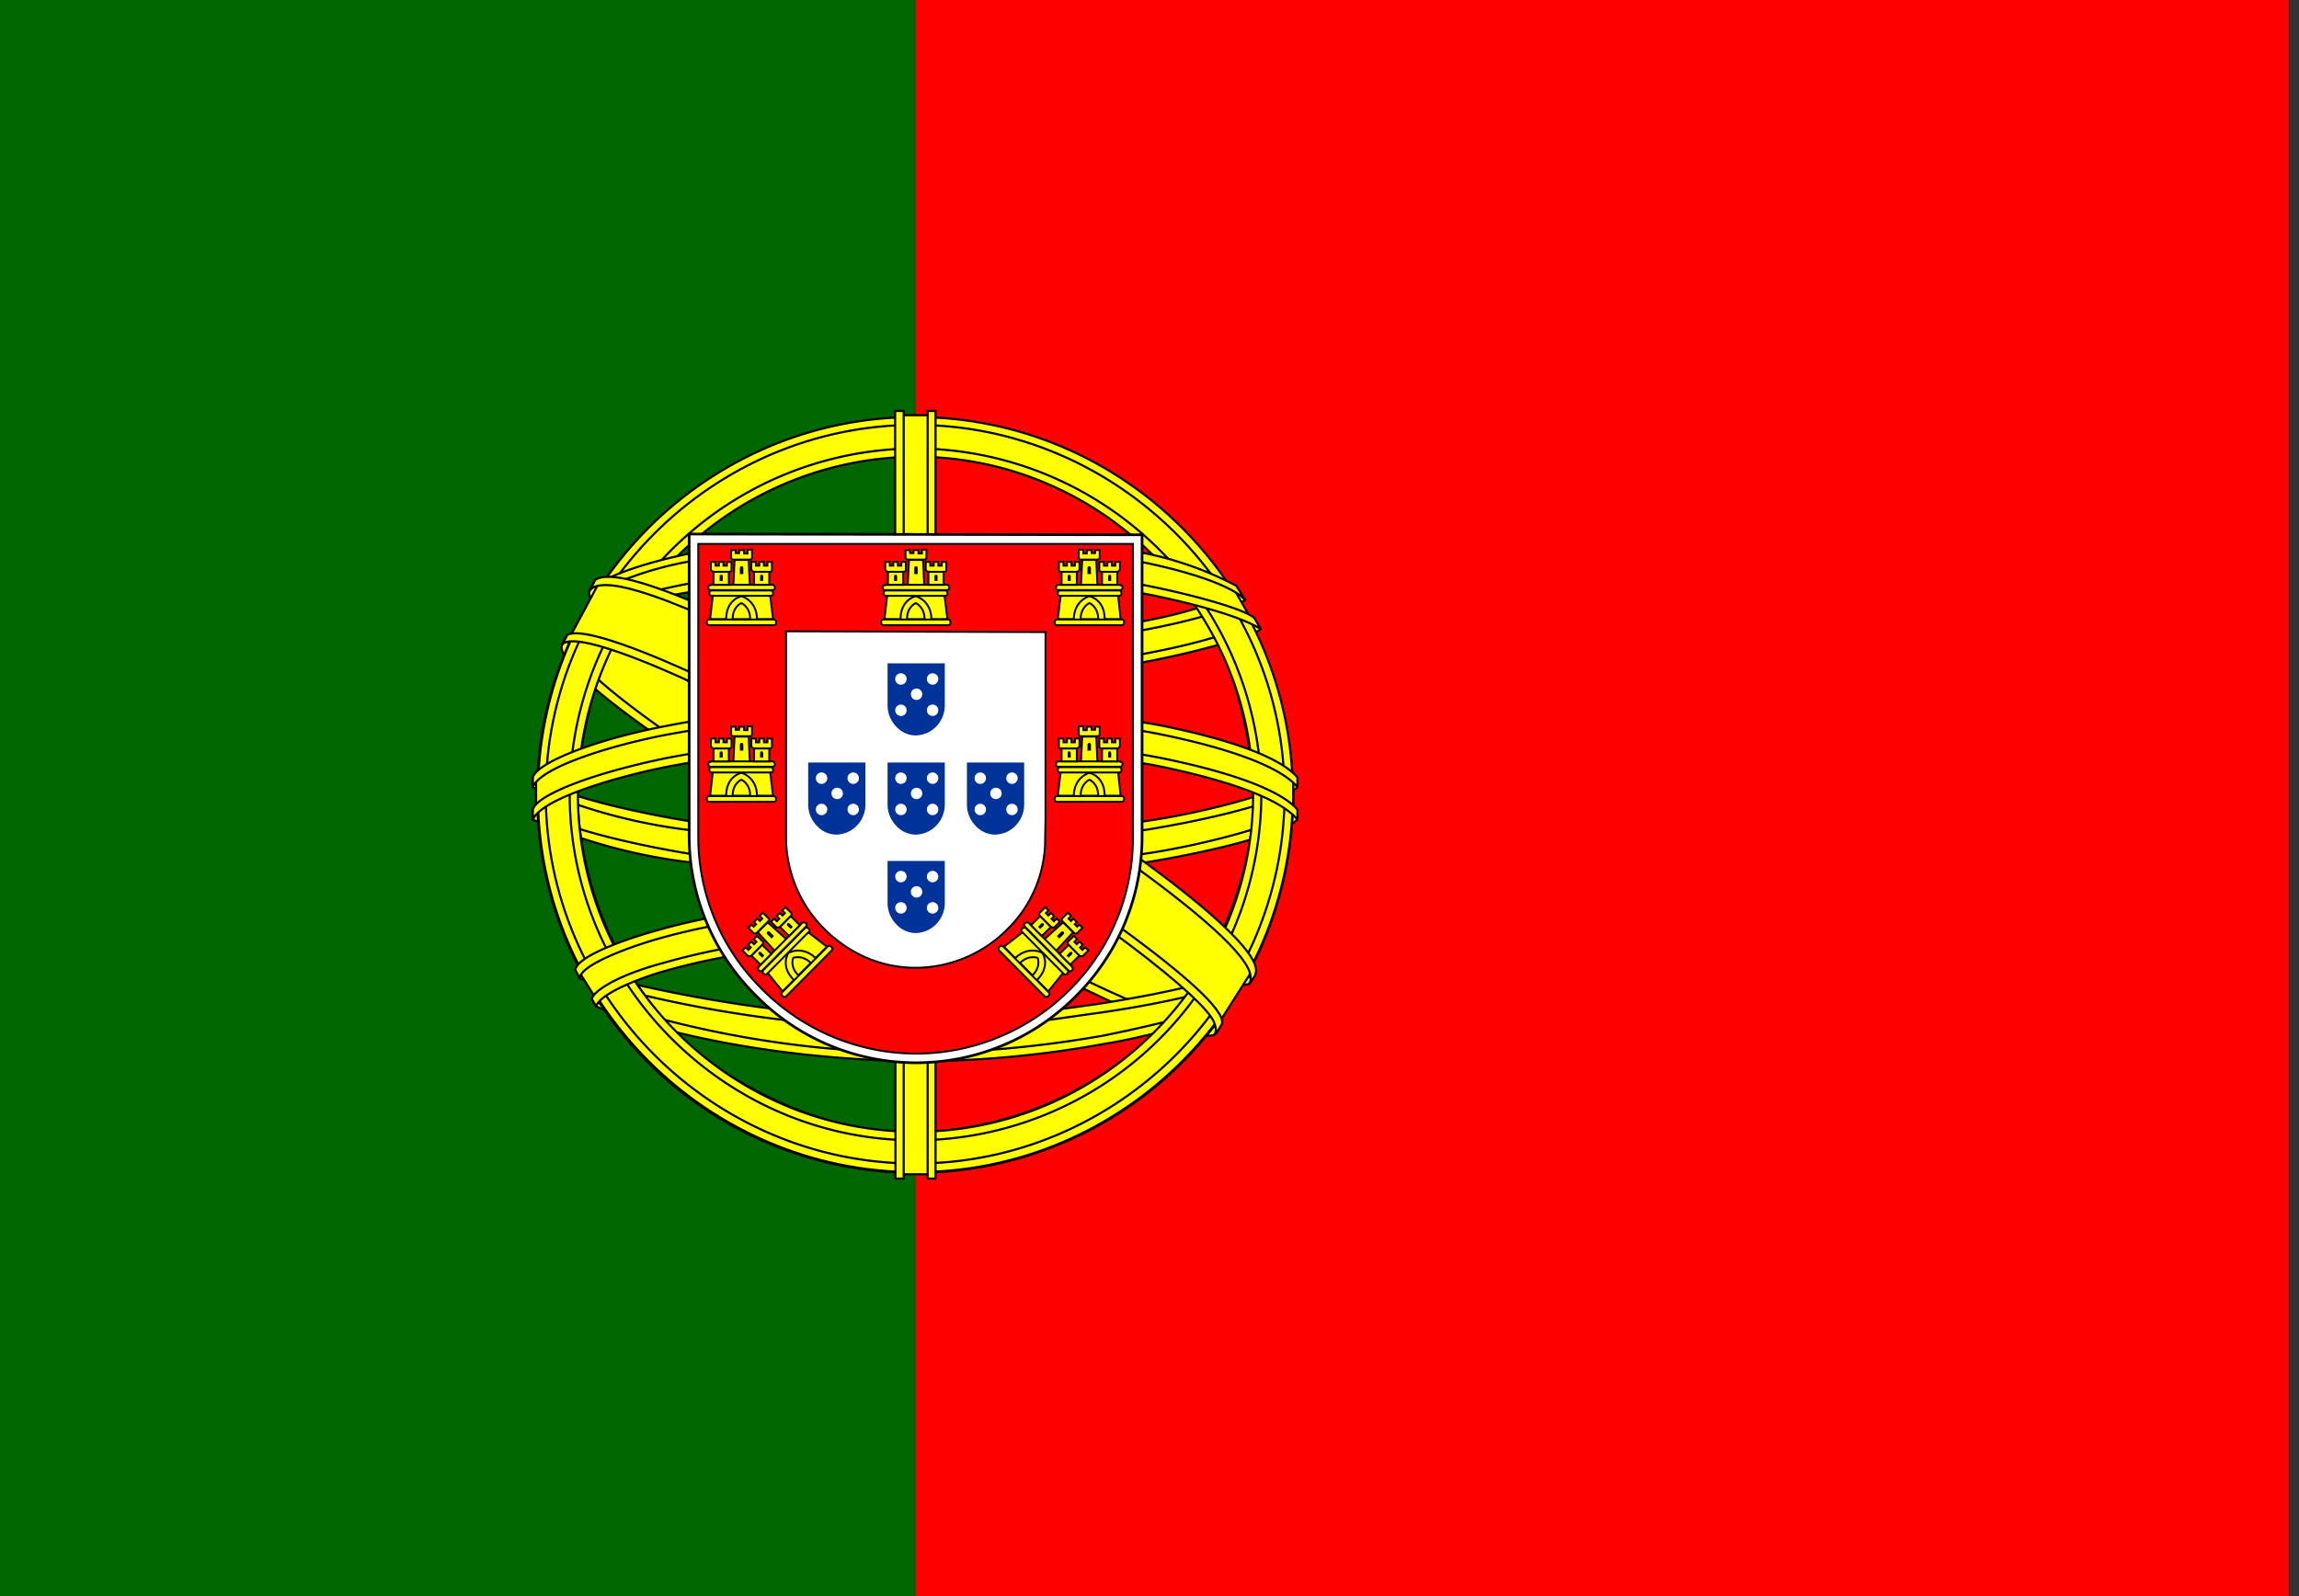 <?xml version="1.0" encoding="UTF-8" standalone="no"?>
<svg
   width="36"
   height="25"
   viewBox="0 0 36 25"
   fill="none"
   version="1.1"
   id="svg58"
   sodipodi:docname="woo-logo.svg"
   xml:space="preserve"
   inkscape:version="1.2.2 (b0a8486541, 2022-12-01)"
   xmlns:inkscape="http://www.inkscape.org/namespaces/inkscape"
   xmlns:sodipodi="http://sodipodi.sourceforge.net/DTD/sodipodi-0.dtd"
   xmlns:xlink="http://www.w3.org/1999/xlink"
   xmlns="http://www.w3.org/2000/svg"
   xmlns:svg="http://www.w3.org/2000/svg"><rect x="0" y="0" width="36" height="25" fill="#333333" stroke="none"/><defs
     id="defs62" /><sodipodi:namedview
     id="namedview60"
     pagecolor="#ffffff"
     bordercolor="#000000"
     borderopacity="0.25"
     inkscape:showpageshadow="2"
     inkscape:pageopacity="0.0"
     inkscape:pagecheckerboard="0"
     inkscape:deskcolor="#d1d1d1"
     showgrid="false"
     inkscape:zoom="16.76"
     inkscape:cx="19.988067"
     inkscape:cy="17.183771"
     inkscape:window-width="1920"
     inkscape:window-height="1048"
     inkscape:window-x="1920"
     inkscape:window-y="0"
     inkscape:window-maximized="1"
     inkscape:current-layer="svg58" /><g
     id="g522"
     transform="matrix(0.056,0,0,0.056,0,-1)"><path
       fill="#ff0000"
       d="M 256,0 H 640 V 480 H 256 Z"
       id="path373" /><path
       fill="#006600"
       d="M 0,0 H 256 V 480 H 0 Z"
       id="path375" /><g
       fill="#ffff00"
       fill-rule="evenodd"
       stroke="#000000"
       stroke-linecap="round"
       stroke-linejoin="round"
       stroke-width="0.6"
       id="g411"><path
         d="m 339.5,306.2 c -32.3,-1 -180,-93.2 -181,-108 l 8.1,-13.5 c 14.7,21.3 165.7,111 180.6,107.8 z"
         id="path377" /><path
         d="m 164.9,182.8 c -2.9,7.8 38.6,33.4 88.4,63.8 49.8,30.4 92.9,49 96,46.4 l 1.5,-2.8 q -0.9,1.6 -4.3,0.6 C 333,286.9 297.9,270.8 254.4,244.4 210.8,218 173,193.7 167.1,183.4 a 6,6 0 0 1 -0.6,-3.1 h -0.2 l -1.2,2.2 z m 175.3,123.8 q -0.7,1.3 -3.5,0.8 c -12,-1.3 -48.6,-19.1 -91.9,-45 -50.4,-30.2 -92,-57.6 -87.4,-64.8 l 1.2,-2.2 0.2,0.1 c -4,12.2 82.1,61.4 87.2,64.6 49.8,30.8 91.8,48.9 95.5,44.2 z"
         id="path379" /><path
         d="m 256.2,207.2 c 32.2,-0.3 72,-4.4 95,-13.6 l -5,-8 c -13.5,7.5 -53.5,12.5 -90.3,13.2 -43.4,-0.4 -74.1,-4.5 -89.5,-14.8 l -4.6,8.6 c 28.2,12 57.2,14.5 94.4,14.6"
         id="path381" /><path
         d="m 352.5,193.8 c -0.8,1.3 -15.8,6.4 -37.8,10.2 a 381,381 0 0 1 -58.6,4.3 416,416 0 0 1 -56.2,-3.6 c -23.1,-3.6 -35,-8.6 -39.5,-10.4 l 1.1,-2.2 c 12.7,5 24.7,8 38.7,10.2 a 412,412 0 0 0 55.8,3.7 392,392 0 0 0 58.3,-4.3 c 22.5,-3.7 34.8,-8.4 36.6,-10.5 z m -4.4,-8.1 c -2.4,2 -14.6,6.3 -36,9.7 a 388,388 0 0 1 -55.8,4 c -22,0 -40.1,-1.6 -53.8,-3.6 -21.8,-2.8 -33.4,-8 -37.6,-9.4 l 1.3,-2.2 c 3.3,1.7 14.4,6.2 36.5,9.3 a 385,385 0 0 0 53.6,3.4 384,384 0 0 0 55.4,-4 c 21.5,-3 33.1,-8.4 34.9,-9.8 z M 150.3,246 c 19.8,10.7 63.9,16 105.6,16.4 38,0.1 87.4,-5.8 105.9,-15.6 l -0.5,-10.7 c -5.8,9 -58.8,17.7 -105.8,17.4 -47,-0.3 -90.7,-7.6 -105.3,-17 v 9.5"
         id="path383" /><path
         d="m 362.8,244.5 v 2.5 c -2.8,3.4 -20.2,8.4 -42,12 a 434,434 0 0 1 -65.4,4.4 400,400 0 0 1 -62,-4.3 155,155 0 0 1 -44.4,-12 v -2.9 c 9.7,6.4 35.9,11.2 44.7,12.6 15.8,2.4 36.1,4.2 61.7,4.2 26.9,0 48.4,-1.9 65,-4.4 15.7,-2.3 38,-8.2 42.4,-12.1 m 0,-9 v 2.5 c -2.8,3.3 -20.2,8.3 -42,11.9 a 434,434 0 0 1 -65.4,4.5 414,414 0 0 1 -62,-4.3 155,155 0 0 1 -44.4,-12 v -3 c 9.7,6.5 36,11.2 44.7,12.6 a 408,408 0 0 0 61.7,4.3 c 26.9,0 48.5,-2 65,-4.5 15.7,-2.2 38,-8.1 42.4,-12 m -107,68.8 c -45.6,-0.2 -84.7,-12.4 -93,-14.4 l 6,9.4 a 250,250 0 0 0 87.4,14.3 c 34.7,-1 65,-3.7 86.3,-14.1 l 6.2,-9.8 c -14.5,6.9 -64,14.6 -93,14.6"
         id="path385" /><path
         d="m 344.9,297.3 -2.8,4 c -10,3.6 -26,7.4 -32.6,8.4 a 296,296 0 0 1 -53.7,5 c -40.4,-0.6 -73.5,-8.5 -89,-15.3 l -1.3,-2.1 0.2,-0.4 2.1,0.9 a 287,287 0 0 0 88.2,14.5 c 18.8,0 37.5,-2.1 52.6,-4.8 23.2,-4.7 32.6,-8.2 35.5,-9.8 l 0.7,-0.4 z m 5.3,-8.8 -2,3.5 c -5.4,2 -20,6.2 -41.3,9.2 -14,1.9 -22.7,3.8 -50.6,4.3 a 347,347 0 0 1 -94.2,-14 L 161,289 a 390,390 0 0 0 95.4,14 c 25.5,-0.5 36.4,-2.4 50.3,-4.3 24.8,-3.8 37.3,-8 41,-9.1 v -0.2 l 2.6,-1 z"
         id="path387" /><path
         d="m 350.8,237.6 c 0.1,30 -15.3,57 -27.6,68.8 a 99,99 0 0 1 -67.8,28.2 c -30.3,0.5 -58.8,-19.2 -66.5,-27.9 a 101,101 0 0 1 -27.5,-67.4 c 1.8,-32.8 14.7,-55.6 33.3,-71.3 a 100,100 0 0 1 64.2,-22.7 98,98 0 0 1 71,35.6 c 12.5,15.2 18,31.7 20.9,56.7 M 255.6,135 a 106,106 0 0 1 106,105.2 105.7,105.7 0 1 1 -211.4,0 C 150.1,182.2 197.5,135 255.6,135"
         id="path389" /><path
         d="m 255.9,134.5 c 58.2,0 105.6,47.4 105.6,105.6 0,58.2 -47.4,105.6 -105.5,105.6 -58.1,0 -105.6,-47.4 -105.6,-105.6 0,-58.2 47.4,-105.6 105.6,-105.6 z M 152.6,240 c 0,56.8 46.7,103.3 103.3,103.3 56.6,0 103.3,-46.5 103.3,-103.3 0,-56.8 -46.7,-103.3 -103.3,-103.3 -56.6,0 -103.3,46.5 -103.3,103.3"
         id="path391" /><path
         d="M 256,143.3 A 97,97 0 0 1 352.7,240 97,97 0 0 1 256,336.8 c -53,0 -96.7,-43.6 -96.7,-96.8 A 97,97 0 0 1 256,143.3 M 161.6,240 c 0,52 42.6,94.4 94.4,94.4 51.8,0 94.4,-42.5 94.4,-94.4 0,-51.9 -42.6,-94.4 -94.4,-94.4 A 95,95 0 0 0 161.6,240"
         id="path393" /><path
         d="m 260.3,134 h -9.1 v 212.3 h 9 z"
         id="path395" /><path
         d="m 259.3,132.8 h 2.3 v 214.7 h -2.2 V 132.8 Z m -9,0 h 2.4 v 214.7 h -2.3 z"
         id="path397" /><path
         d="m 361.6,244.2 v -7.8 l -6.4,-6 -36.3,-9.6 -52.2,-5.3 -63,3.2 -44.8,10.6 -9,6.7 v 7.9 l 22.9,-10.3 54.4,-8.5 h 52.3 l 38.4,4.2 26.6,6.4 z"
         id="path399" /><path
         d="m 256,223.8 c 24.9,0 49,2.3 68.3,6 19.8,4 33.7,9 38.5,14.5 v 2.8 c -5.8,-7 -24.5,-12 -39,-15 -19,-3.6 -43,-6 -67.9,-6 -26.1,0 -50.5,2.6 -69.3,6.2 -15,3 -35.1,9 -37.6,14.8 v -2.9 c 1.3,-4 16.3,-10 37.3,-14.3 18.9,-3.7 43.3,-6.1 69.6,-6.1 z m 0,-9.1 a 383,383 0 0 1 68.3,6 c 19.8,4 33.7,9 38.5,14.6 v 2.7 c -5.8,-6.9 -24.5,-12 -39,-14.9 -19,-3.7 -43,-6 -67.9,-6 a 376,376 0 0 0 -69.2,6.2 C 172.2,226 151.3,232.2 149,238 v -2.8 c 1.4,-4 16.6,-10.3 37.3,-14.3 19,-3.7 43.3,-6.2 69.7,-6.2 m -0.6,-46.2 c 39.3,-0.2 73.6,5.5 89.3,13.5 l 5.7,10 c -13.6,-7.4 -50.6,-15 -94.9,-14 -36.1,0.3 -74.7,4 -94,14.4 l 6.8,-11.4 c 15.9,-8.3 53.3,-12.5 87.1,-12.5"
         id="path401" /><path
         d="m 256,176.7 a 354,354 0 0 1 61.3,4.3 c 16,3 31.3,7.4 33.5,9.8 l 1.7,3 c -5.3,-3.4 -18.6,-7.3 -35.6,-10.5 -17,-3.2 -38.7,-4.3 -61,-4.2 -25.3,-0.1 -45,1.2 -61.8,4.2 a 109,109 0 0 0 -33.3,10.3 l 1.7,-3.1 c 6,-3 15.3,-6.7 31.1,-9.6 17.5,-3.2 37.4,-4.1 62.4,-4.2 m 0,-9 c 21.4,-0.2 42.6,1 59.1,4 a 96,96 0 0 1 30.6,10 l 2.5,4 c -4.2,-4.7 -20,-9.2 -34.1,-11.6 -16.4,-2.9 -36.7,-4 -58.1,-4.2 a 361,361 0 0 0 -59.5,4.4 97,97 0 0 0 -29.6,9.1 l 2.2,-3.3 c 5.8,-3 15.2,-5.8 27,-8.1 A 357,357 0 0 1 256,167.6 Z M 308.4,284 a 276,276 0 0 0 -52.5,-4 c -65.5,0.8 -86.6,13.5 -89.2,17.3 l -5,-8 c 16.8,-12 52.4,-18.8 94.6,-18.2 q 32.9,0.5 56.6,5 l -4.5,8"
         id="path403" /><path
         d="m 255.6,278.9 c 18.2,0.3 36,1 53.3,4.2 l -1.2,2.2 c -16,-3 -33.2,-4 -52,-4 -24.3,-0.2 -48.7,2.1 -70,8.2 -6.7,1.9 -17.8,6.2 -19,9.8 l -1.2,-2 c 0.4,-2.2 7,-6.6 19.6,-10 24.4,-7 47.2,-8.3 70.5,-8.4 m 0.8,-9.2 a 327,327 0 0 1 57.3,5 l -1.3,2.3 a 299,299 0 0 0 -56,-4.9 c -24.2,0 -49.9,1.8 -73.3,8.6 -7.5,2.2 -20.6,7 -21,10.7 l -1.2,-2.2 c 0.2,-3.4 11.5,-7.9 21.7,-10.8 23.5,-6.9 49.3,-8.6 73.8,-8.7"
         id="path405" /><path
         d="m 349.4,290.5 -7.8,12.3 -22.7,-20.1 -58.6,-39.5 -66.2,-36.3 -34.3,-11.7 7.3,-13.6 2.5,-1.3 21.3,5.3 70.4,36.3 40.6,25.6 34.1,24.5 13.9,16 z"
         id="path407" /><path
         d="m 158.6,195.5 c 6,-4 50.2,15.6 96.6,43.6 46.1,28 90.3,59.6 86.3,65.5 l -1.3,2.1 -0.6,0.5 c 0.1,-0.1 0.8,-1 0,-3.1 -2,-6.5 -33.4,-31.5 -85.3,-62.9 -50.7,-30.1 -92.9,-48.3 -97,-43.1 z M 351,290.4 c 3.8,-7.6 -37.2,-38.5 -88.1,-68.6 -52,-29.5 -89.6,-46.9 -96.5,-41.7 L 165,183 q -0.1,0 0.4,-0.5 c 1.2,-1 3.3,-1 4.2,-1 11.8,0.2 45.5,15.7 92.8,42.8 20.8,12 87.6,55 87.3,67 0,1 0.1,1.2 -0.3,1.8 l 1.7,-2.6 z"
         id="path409" /></g><g
       transform="matrix(1.067,0,0,1.067,0,26.7)"
       id="g465"><path
         fill="#ffffff"
         stroke="#000000"
         stroke-width="0.7"
         d="m 180.6,211 a 59,59 0 0 0 17.5,41.7 59,59 0 0 0 41.8,17.6 59,59 0 0 0 42,-17.4 59,59 0 0 0 17.4,-41.8 v -79.2 l -118.7,-0.2 z"
         id="path413" /><path
         fill="#ff0000"
         stroke="#000000"
         stroke-width="0.5"
         d="m 183,211.1 a 56,56 0 0 0 16.8,40 57,57 0 0 0 40.2,16.8 57,57 0 0 0 40.2,-16.6 56,56 0 0 0 16.7,-40 v -77 H 183 v 76.8 m 91,-53.7 v 48.9 l -0.1,5.1 a 33,33 0 0 1 -10,24 34,34 0 0 1 -24,10 c -9.4,0 -17.7,-4 -23.9,-10.2 a 34,34 0 0 1 -10,-24 v -54 z"
         id="path415" /><g
         id="pt-e"><g
           id="pt-d"
           fill="#ffff00"
           stroke="#000000"
           stroke-width="0.5"><path
             stroke="none"
             d="m 190.2,154.4 c 0.1,-5.5 4,-6.8 4,-6.8 0.1,0 4.3,1.4 4.3,6.9 z"
             id="path417" /><path
             d="m 186.8,147.7 -0.7,6.3 h 4.2 c 0,-5.2 4,-6 4,-6 0.1,0 4,1.1 4.1,6 h 4.2 l -0.8,-6.4 z m -1,6.4 h 17 q 0.5,0 0.6,0.7 0,0.8 -0.6,0.8 h -17 q -0.5,0 -0.6,-0.8 0,-0.7 0.7,-0.7 z"
             id="path419" /><path
             d="m 192,154 c 0,-3.3 2.3,-4.2 2.3,-4.2 0,0 2.3,1 2.3,4.2 H 192 m -5.8,-9 h 16.3 q 0.5,0.1 0.6,0.8 0,0.5 -0.6,0.6 h -16.3 q -0.5,0 -0.6,-0.7 0,-0.5 0.6,-0.6 z m 0.4,1.5 H 202 q 0.5,0 0.6,0.7 0.1,0.7 -0.6,0.7 h -15.5 q -0.6,0 -0.6,-0.7 0,-0.7 0.6,-0.7 z m 5,-10.6 h 1.2 v 0.8 h 0.9 v -0.8 h 1.3 v 0.9 h 0.9 v -1 h 1.2 v 2 q 0,0.6 -0.5,0.6 h -4.4 q -0.5,0 -0.6,-0.5 z m 4.6,2.7 0.3,6.4 h -4.3 l 0.3,-6.5 h 3.7"
             id="path421" /><path
             id="pt-a"
             d="m 191,141.6 v 3.4 h -4 v -3.4 z" /><use
             xlink:href="#pt-a"
             width="100%"
             height="100%"
             x="10.6"
             id="use424" /><path
             id="pt-b"
             d="m 186.3,139 h 1.2 v 1 h 0.9 v -1 h 1.2 v 1 h 0.9 v -1 h 1.2 v 2 q 0,0.6 -0.5,0.6 h -4.3 a 1,1 0 0 1 -0.6,-0.6 z" /><use
             xlink:href="#pt-b"
             width="100%"
             height="100%"
             x="10.6"
             id="use427" /><path
             fill="#000001"
             stroke="none"
             d="m 193.9,140.6 c 0,-0.6 0.9,-0.6 0.9,0 v 1.6 h -0.9 z"
             id="path429" /><path
             id="pt-c"
             fill="#000001"
             stroke="none"
             d="m 188.6,142.8 c 0,-0.6 0.8,-0.6 0.8,0 v 1.2 h -0.8 z" /><use
             xlink:href="#pt-c"
             width="100%"
             height="100%"
             x="10.6"
             id="use432" /></g><use
           xlink:href="#pt-d"
           width="100%"
           height="100%"
           y="46.3"
           id="use435" /><use
           xlink:href="#pt-d"
           width="100%"
           height="100%"
           transform="rotate(-45.2,312.8,180)"
           id="use437" /></g><use
         xlink:href="#pt-d"
         width="100%"
         height="100%"
         x="45.7"
         id="use440" /><use
         xlink:href="#pt-e"
         width="100%"
         height="100%"
         transform="matrix(-1,0,0,1,479.8,0)"
         id="use442" /><g
         id="pt-f"
         fill="#ffffff"><path
           fill="#003399"
           d="m 232.6,202.4 a 8,8 0 0 0 2.2,5.7 7,7 0 0 0 5.3,2.4 q 3.2,-0.2 5.3,-2.4 a 8,8 0 0 0 2.2,-5.7 v -10.8 h -15 z"
           id="path444" /><circle
           cx="236.1"
           cy="195.7"
           r="1.5"
           id="circle446" /><circle
           cx="244.4"
           cy="195.7"
           r="1.5"
           id="circle448" /><circle
           cx="240.2"
           cy="199.7"
           r="1.5"
           id="circle450" /><circle
           cx="236.1"
           cy="203.9"
           r="1.5"
           id="circle452" /><circle
           cx="244.4"
           cy="203.9"
           r="1.5"
           id="circle454" /></g><use
         xlink:href="#pt-f"
         width="100%"
         height="100%"
         y="-26"
         id="use457" /><use
         xlink:href="#pt-f"
         width="100%"
         height="100%"
         x="-20.8"
         id="use459" /><use
         xlink:href="#pt-f"
         width="100%"
         height="100%"
         x="20.8"
         id="use461" /><use
         xlink:href="#pt-f"
         width="100%"
         height="100%"
         y="25.8"
         id="use463" /></g></g></svg>

